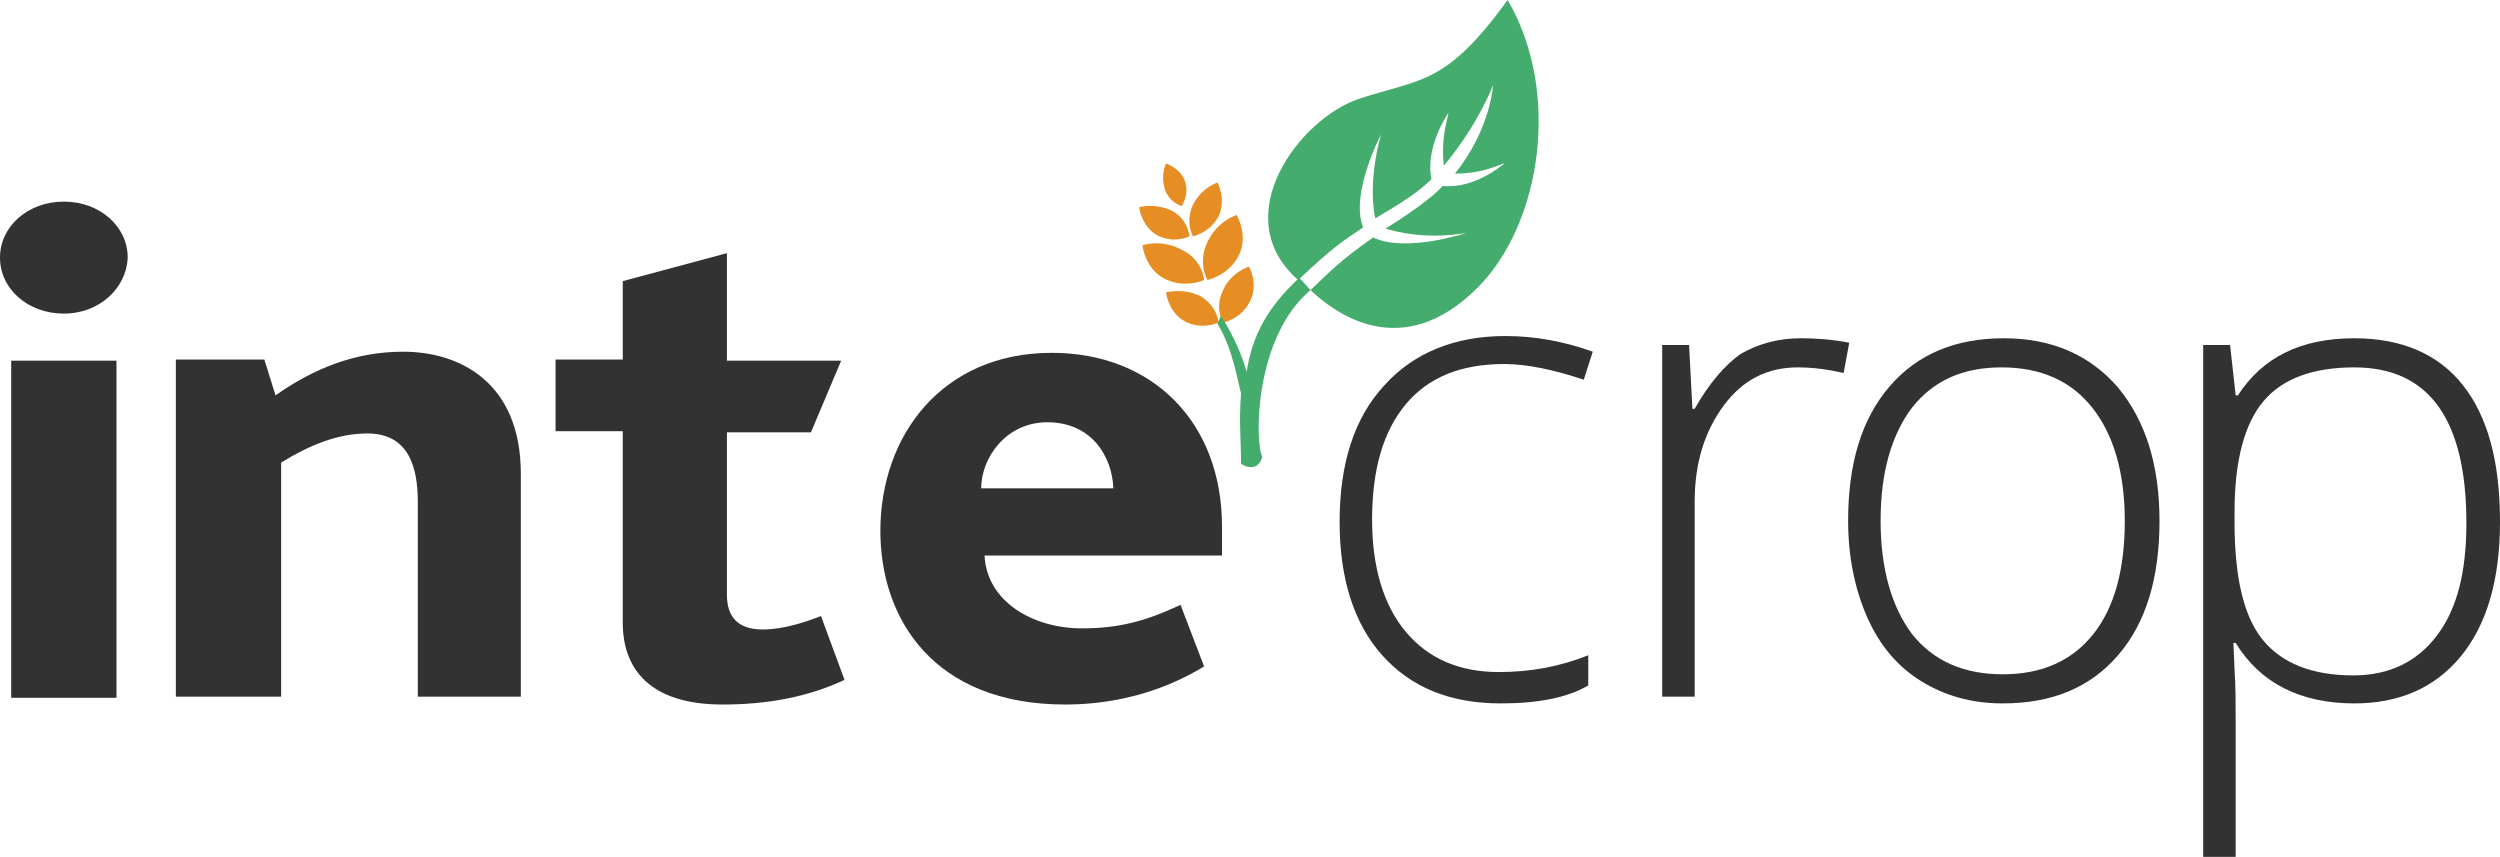 <?xml version="1.0" encoding="UTF-8" standalone="no"?>
<!-- Created with Inkscape (http://www.inkscape.org/) -->

<svg
   xmlns:dc="http://purl.org/dc/elements/1.1/"
   xmlns:cc="http://creativecommons.org/ns#"
   xmlns:rdf="http://www.w3.org/1999/02/22-rdf-syntax-ns#"
   xmlns:svg="http://www.w3.org/2000/svg"
   xmlns="http://www.w3.org/2000/svg"
   xmlns:sodipodi="http://sodipodi.sourceforge.net/DTD/sodipodi-0.dtd"
   xmlns:inkscape="http://www.inkscape.org/namespaces/inkscape"
   width="223.2"
   height="76.5"
   id="svg3587"
   version="1.1"
   inkscape:version="0.48.5 r10040"
   sodipodi:docname="logo.svg">
  <defs
     id="defs3589" />
  <sodipodi:namedview
     id="base"
     pagecolor="#ffffff"
     bordercolor="#666666"
     borderopacity="1.0"
     inkscape:pageopacity="0.0"
     inkscape:pageshadow="2"
     inkscape:zoom="6.2365592"
     inkscape:cx="111.6"
     inkscape:cy="38.249999"
     inkscape:document-units="px"
     inkscape:current-layer="layer1"
     showgrid="false"
     fit-margin-top="0"
     fit-margin-left="0"
     fit-margin-right="0"
     fit-margin-bottom="0"
     inkscape:window-width="1871"
     inkscape:window-height="1056"
     inkscape:window-x="49"
     inkscape:window-y="24"
     inkscape:window-maximized="1" />
  <g
     inkscape:label="Layer 1"
     inkscape:groupmode="layer"
     id="layer1"
     transform="translate(-124.259,-277.383)">
    <path
       style="fill:#323232;fill-opacity:1"
       inkscape:connector-curvature="0"
       d="m 129.959,305.383 c -3.2,0 -5.7,-2.2 -5.7,-5 0,-2.8 2.5,-5 5.7,-5 3.2,0 5.7,2.2 5.7,5 -0.1,2.7 -2.5,5 -5.7,5 z m -4.7,34.3 v -30.1 h 9.4 v 30.1 h -9.4 z"
       id="path149" />
    <path
       style="fill:#323232;fill-opacity:1"
       inkscape:connector-curvature="0"
       d="m 161.559,339.683 v -17.5 c 0,-2.9 -0.7,-6.1 -4.5,-6.1 -2.6,0 -5.1,1 -7.7,2.6 v 20.9 h -9.4 v -30.1 h 7.9 l 1,3.2 c 3.4,-2.4 7.1,-3.9 11.4,-3.9 5,0 10.5,2.7 10.5,10.9 v 19.9 h -9.2 z"
       id="path151" />
    <path
       style="fill:#323232;fill-opacity:1"
       inkscape:connector-curvature="0"
       d="m 188.759,340.283 c -6.5,0 -8.9,-3.2 -8.9,-7.3 v -17.1 h -6 v -6.4 h 6 v -7 l 9.3,-2.5 v 9.6 h 10.2 l -2.7,6.4 h -7.5 v 14.5 c 0,2 1,3.1 3.2,3.1 1.9,0 3.9,-0.7 5.2,-1.2 l 2.1,5.7 c -3.2,1.5 -6.8,2.2 -10.9,2.2 z"
       id="path153" />
    <path
       style="fill:#323232;fill-opacity:1"
       inkscape:connector-curvature="0"
       d="m 212.159,326.983 c 0.2,4.1 4.3,6.5 8.7,6.5 3.2,0 5.6,-0.6 8.8,-2.1 l 2.1,5.5 c -4.1,2.5 -8.5,3.4 -12.4,3.4 -11.7,0 -16.5,-7.6 -16.5,-15.5 0,-8.5 5.5,-15.9 15.3,-15.9 9,0 15.2,6.2 15.2,15.5 0,0.6 0,1.5 0,2.6 h -21.2 z m 5.6,-11.9 c -3.7,0 -5.9,3.2 -5.9,5.9 h 11.8 c -0.1,-2.8 -1.9,-5.9 -5.9,-5.9 z"
       id="path155" />
    <g
       transform="translate(-29.741,664.083)"
       id="g157">
      <path
         style="fill:#e68e24"
         inkscape:connector-curvature="0"
         d="m 260.5,-368.4 c -0.7,1.5 0,2.8 0,2.8 0,0 1.5,-0.3 2.3,-1.8 0.7,-1.5 -0.1,-3 -0.1,-3 0,0 -1.4,0.4 -2.2,2 l 0,0 z m 0,0"
         id="path159" />
      <path
         style="fill:#e68e24"
         inkscape:connector-curvature="0"
         d="m 259.8,-370.5 c -0.4,-1.2 -1.7,-1.6 -1.7,-1.6 0,0 -0.5,1 -0.1,2.3 0.4,1.2 1.5,1.5 1.5,1.5 0,0 0.7,-1 0.3,-2.2 l 0,0 z m 0,0"
         id="path161" />
      <path
         style="fill:#e68e24"
         inkscape:connector-curvature="0"
         d="m 261.8,-365.1 c -0.9,1.9 0,3.4 0,3.4 0,0 1.9,-0.4 2.8,-2.2 0.9,-1.8 -0.2,-3.6 -0.2,-3.6 0,0 -1.7,0.5 -2.6,2.4 l 0,0 z m 0,0"
         id="path163" />
      <path
         style="fill:#e68e24"
         inkscape:connector-curvature="0"
         d="m 263.2,-360.8 c -0.8,1.6 0,2.9 0,2.9 0,0 1.6,-0.3 2.4,-1.9 0.8,-1.6 -0.1,-3.1 -0.1,-3.1 0,0 -1.6,0.5 -2.3,2.1 l 0,0 z m 0,0"
         id="path165" />
      <path
         style="fill:#e68e24"
         inkscape:connector-curvature="0"
         d="m 255.7,-368.2 c 0,0 0.2,1.7 1.6,2.5 1.5,0.8 2.9,0.1 2.9,0.1 0,0 -0.1,-1.5 -1.6,-2.3 -1.5,-0.7 -2.9,-0.3 -2.9,-0.3 l 0,0 z m 0,0"
         id="path167" />
      <path
         style="fill:#e68e24"
         inkscape:connector-curvature="0"
         d="m 256,-364.8 c 0,0 0.2,2.1 2,3 1.8,0.9 3.5,0.1 3.5,0.1 0,0 -0.1,-1.8 -2,-2.7 -1.8,-1 -3.5,-0.4 -3.5,-0.4 l 0,0 z m 0,0"
         id="path169" />
      <path
         style="fill:#e68e24"
         inkscape:connector-curvature="0"
         d="m 258.1,-360.6 c 0,0 0.2,1.8 1.7,2.6 1.5,0.8 3,0.1 3,0.1 0,0 -0.1,-1.5 -1.7,-2.4 -1.5,-0.7 -3,-0.3 -3,-0.3 l 0,0 z m 0,0"
         id="path171" />
    </g>
    <path
       style="fill:#44ac6c"
       inkscape:connector-curvature="0"
       d="m 256.259,302.983 c -6.9,7 -13,2.2 -15,0.3 1.8,-1.7 2.6,-2.6 5.6,-4.7 2.9,1.4 8.3,-0.4 8.3,-0.4 -3.6,0.6 -6.3,-0.1 -7.2,-0.4 0.2,-0.1 3.9,-2.4 5.1,-3.8 2.9,0.3 5.5,-2 5.5,-2 -0.1,-0.1 -1.6,0.9 -4.4,0.9 3.2,-4 3.4,-7.9 3.4,-7.9 0,0 -1.3,3.5 -4.4,7.2 -0.3,-2.8 0.5,-4.6 0.4,-4.7 0,0 -2.1,3 -1.5,5.9 -1.6,1.6 -4.1,2.9 -5,3.5 -0.1,-0.2 -0.7,-3.2 0.5,-7.5 0,0 -2.8,5.3 -1.6,8.3 -1.9,1.3 -2.5,1.6 -5.8,4.7 -6.5,-5.7 0.2,-14.5 5.5,-16.2 5.5,-1.8 7.7,-1.2 13.2,-8.8 4.8,8.2 3,19.9 -2.6,25.6 l 0,0 z"
       id="path173" />
    <path
       style="fill:#44ac6c"
       inkscape:connector-curvature="0"
       d="m 241.259,303.283 c 0,0 -1,-1.1 -1,-1.1 -2.9,2.7 -4.2,5.2 -4.7,8.4 -0.3,-1.1 -1,-3 -2.3,-5 -0.1,0.2 -0.2,0.5 -0.3,0.7 1.4,2.3 1.8,5.2 2.1,6.2 -0.2,2.7 0,4 0,6.3 0,0 1.4,1 1.9,-0.6 -0.7,-1.4 -0.7,-10.7 4.3,-14.9 l 0,0 z"
       id="path175" />
    <path
       style="fill:#040305"
       inkscape:connector-curvature="0"
       d="M 241.259,303.283"
       id="path177" />
    <path
       id="path223"
       d="m 258.259,340.183 c -4.5,0 -8,-1.4 -10.6,-4.3 -2.5,-2.8 -3.8,-6.8 -3.8,-11.9 0,-5.2 1.3,-9.3 4,-12.2 2.6,-2.9 6.3,-4.4 10.8,-4.4 2.7,0 5.3,0.5 7.8,1.4 l -0.8,2.5 c -2.7,-0.9 -5.1,-1.4 -7.1,-1.4 -3.9,0 -6.8,1.2 -8.8,3.6 -2,2.4 -3,5.8 -3,10.3 0,4.2 1,7.6 3,10 2,2.4 4.8,3.6 8.3,3.6 2.9,0 5.5,-0.5 8,-1.5 v 2.7 c -1.9,1.1 -4.5,1.6 -7.8,1.6 z"
       inkscape:connector-curvature="0"
       style="fill:#323232;fill-opacity:1" />
    <path
       id="path225"
       d="m 285.059,307.583 c 1.3,0 2.8,0.1 4.3,0.4 l -0.5,2.7 c -1.3,-0.3 -2.7,-0.5 -4.1,-0.5 -2.7,0 -4.9,1.1 -6.6,3.4 -1.7,2.3 -2.6,5.1 -2.6,8.6 v 17.4 h -2.9 v -31.4 h 2.4 l 0.3,5.7 h 0.2 c 1.3,-2.3 2.7,-3.9 4.1,-4.9 1.6,-0.9 3.3,-1.4 5.4,-1.4 z"
       inkscape:connector-curvature="0"
       style="fill:#323232;fill-opacity:1" />
    <path
       id="path227"
       d="m 317.059,323.883 c 0,5.1 -1.2,9.1 -3.7,12 -2.5,2.9 -5.9,4.3 -10.3,4.3 -2.8,0 -5.2,-0.7 -7.3,-2 -2.1,-1.3 -3.7,-3.2 -4.8,-5.7 -1.1,-2.5 -1.7,-5.4 -1.7,-8.6 0,-5.1 1.2,-9.1 3.7,-12 2.5,-2.9 5.9,-4.3 10.2,-4.3 4.3,0 7.7,1.5 10.2,4.4 2.4,2.9 3.7,6.8 3.7,11.9 z m -24.9,0 c 0,4.3 1,7.7 2.8,10.1 1.9,2.4 4.6,3.6 8.1,3.6 3.5,0 6.2,-1.2 8.1,-3.6 1.9,-2.4 2.8,-5.8 2.8,-10.1 0,-4.3 -1,-7.7 -2.9,-10.1 -1.9,-2.4 -4.6,-3.6 -8.1,-3.6 -3.5,0 -6.1,1.2 -8,3.6 -1.8,2.4 -2.8,5.7 -2.8,10.1 z"
       inkscape:connector-curvature="0"
       style="fill:#323232;fill-opacity:1" />
    <path
       id="path229"
       d="m 334.459,340.183 c -4.8,0 -8.4,-1.8 -10.6,-5.4 h -0.2 l 0.1,2.4 c 0.1,1.4 0.1,3 0.1,4.7 v 12 h -2.9 v -45.7 h 2.4 l 0.5,4.5 h 0.2 c 2.2,-3.4 5.6,-5.1 10.4,-5.1 4.2,0 7.5,1.4 9.7,4.2 2.2,2.8 3.3,6.8 3.3,12.2 0,5.2 -1.2,9.2 -3.5,12 -2.3,2.8 -5.5,4.2 -9.5,4.2 z m -0.1,-2.5 c 3.2,0 5.7,-1.2 7.5,-3.6 1.8,-2.4 2.6,-5.7 2.6,-10 0,-9.2 -3.3,-13.9 -10,-13.9 -3.7,0 -6.4,1 -8.1,3 -1.7,2 -2.6,5.3 -2.6,9.9 v 0.9 c 0,4.9 0.8,8.4 2.5,10.5 1.7,2.1 4.4,3.2 8.1,3.2 z"
       inkscape:connector-curvature="0"
       style="fill:#323232;fill-opacity:1" />
  </g>
</svg>
